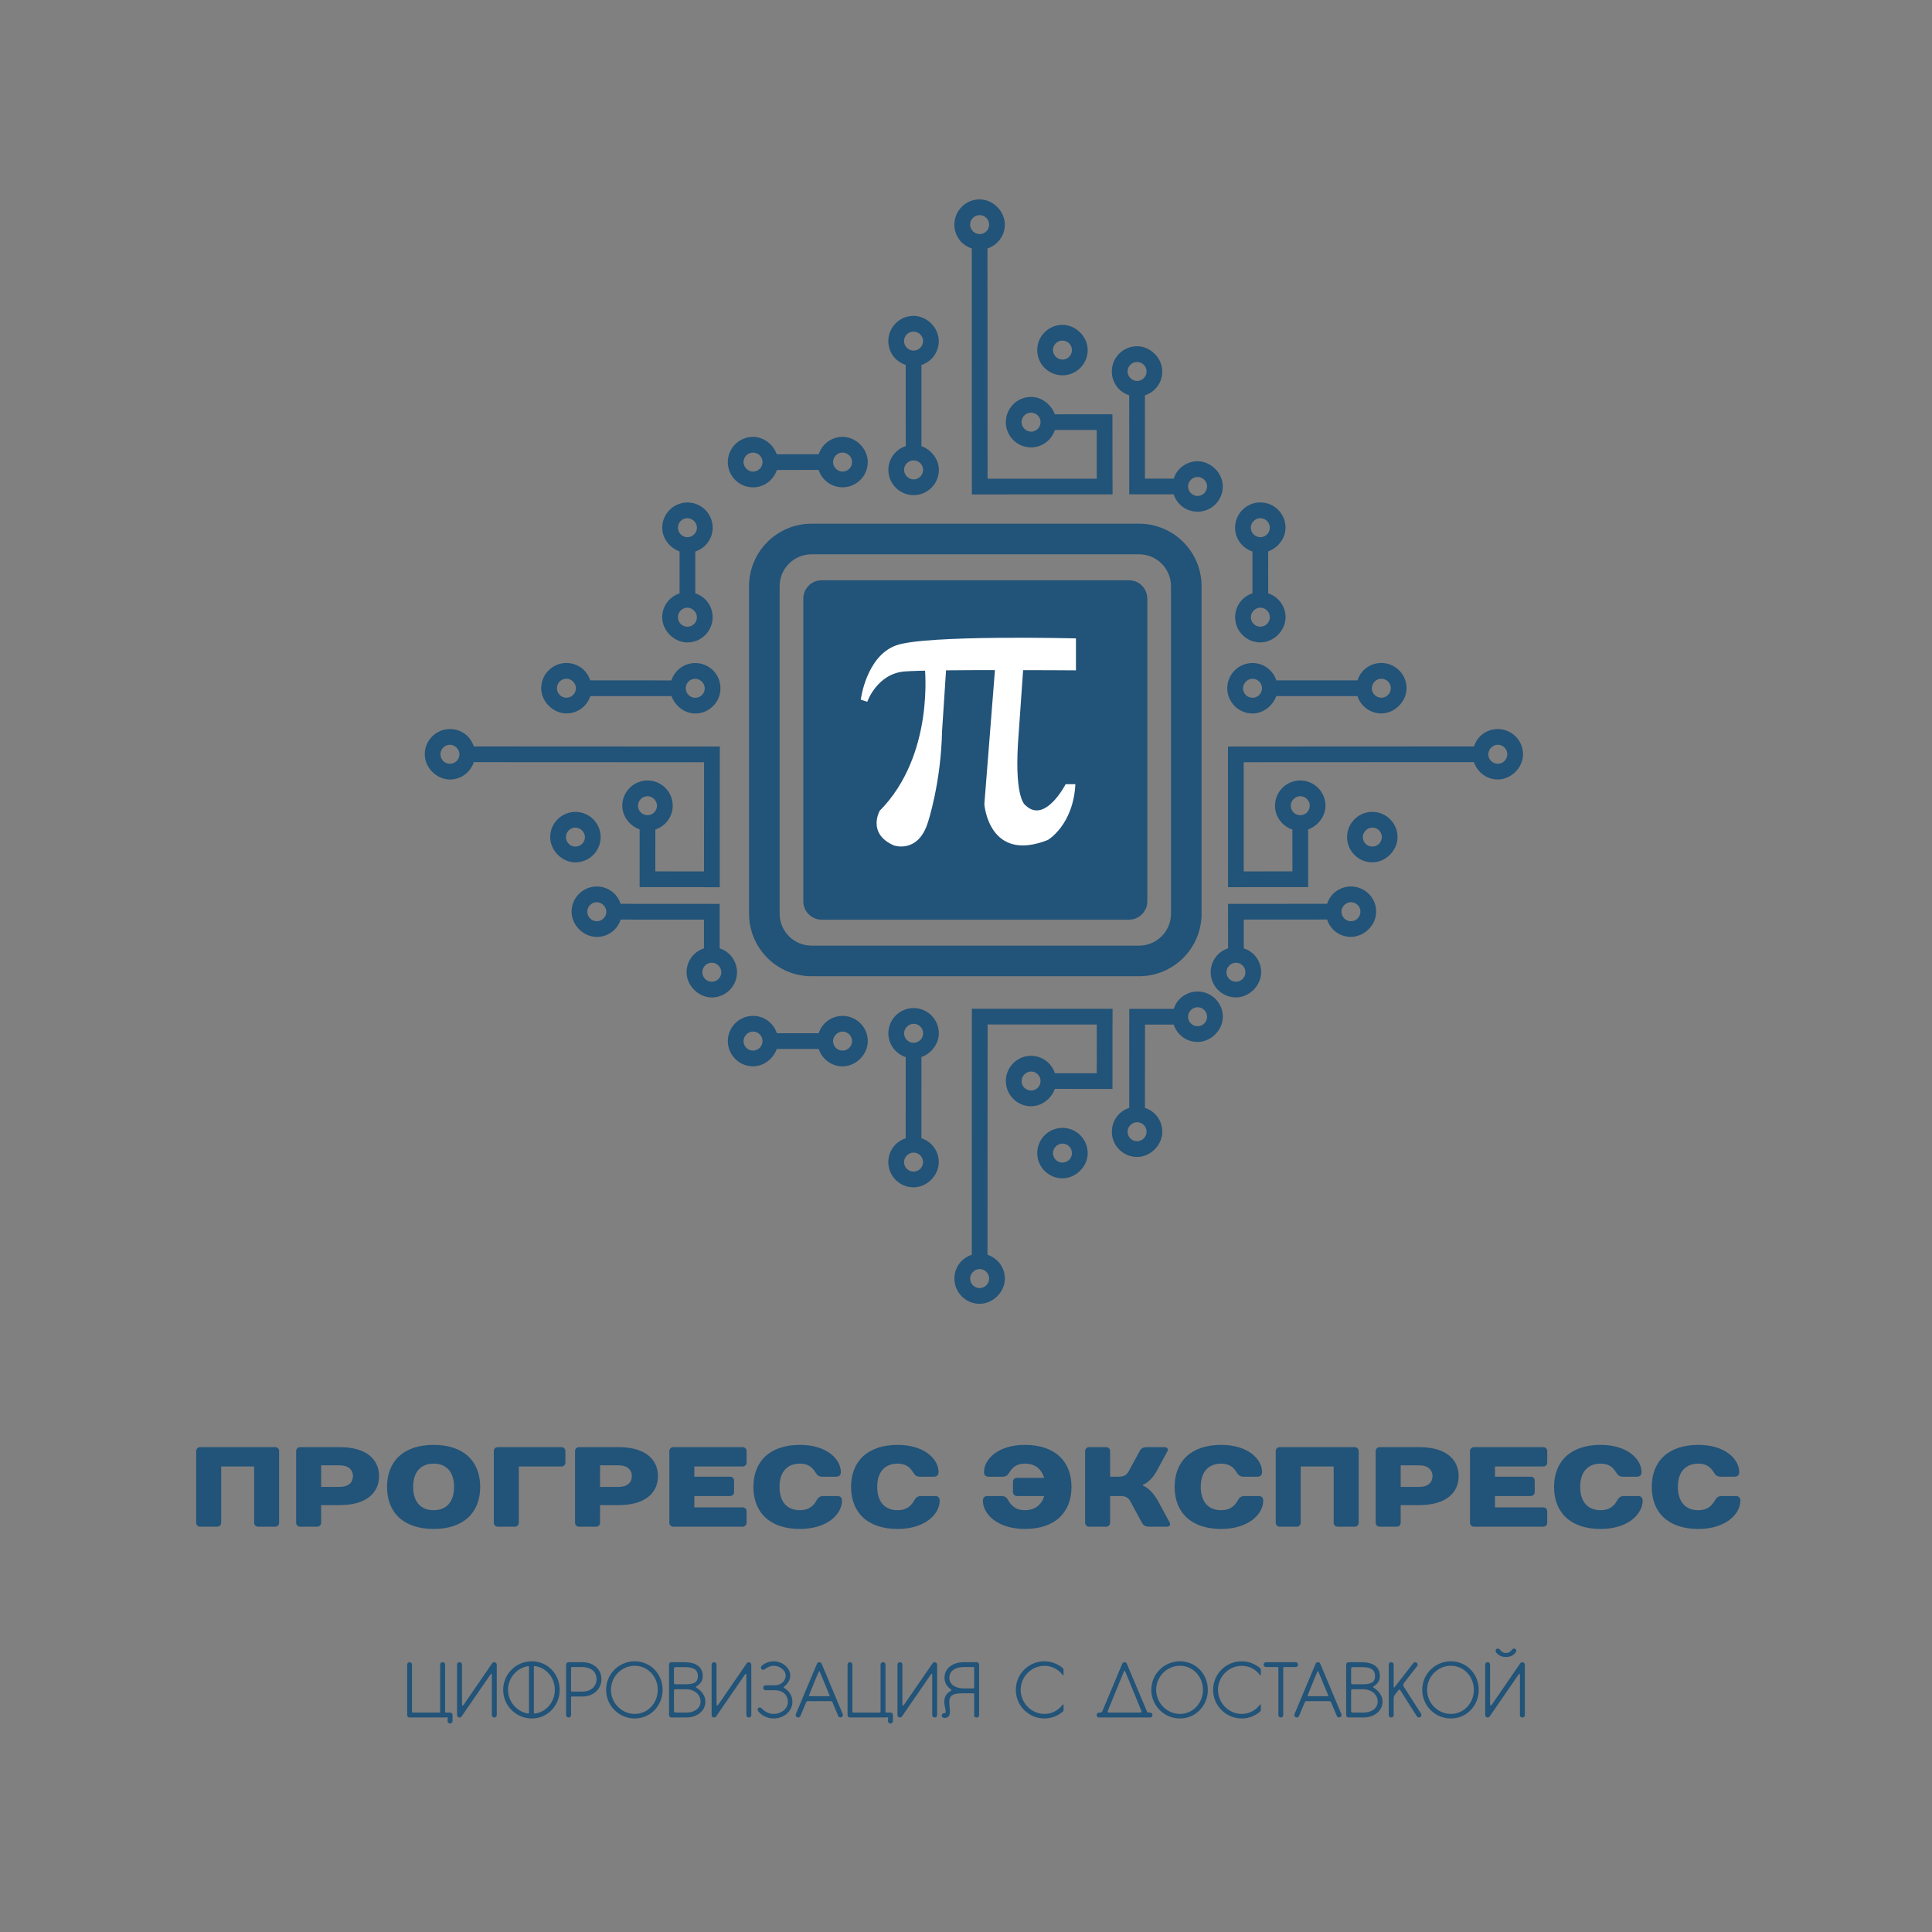 <?xml version="1.0" encoding="UTF-8" standalone="no" ?>
<!DOCTYPE svg PUBLIC "-//W3C//DTD SVG 1.1//EN" "http://www.w3.org/Graphics/SVG/1.1/DTD/svg11.dtd">
<svg xmlns="http://www.w3.org/2000/svg" xmlns:xlink="http://www.w3.org/1999/xlink" version="1.1" width="500" height="500" viewBox="0 0 500 500" xml:space="preserve">
<rect x="0" y="0" width="500" height="500" fill="#808080" stroke="none"/>
<desc>Created with Fabric.js 3.6.3</desc>
<defs>
</defs>
<g transform="matrix(0.5 0 0 0.5 250 438.328)" style=""  ><path fill="#225378" opacity="1" d="M-266.99 9.77C-267.11 9.77-268.13 9.77-269.26 9.77C-269.54 9.73-269.62 9.61-269.62 9.34L-269.62-15.09C-269.62-15.75-270.17-16.30-270.83-16.30L-270.95-16.30C-271.62-16.30-272.17-15.75-272.17-15.09L-272.17 9.34C-272.17 9.69-272.28 9.77-272.64 9.77L-286.24 9.77C-286.63 9.77-286.75 9.69-286.75 9.34L-286.75-15.09C-286.75-15.75-287.30-16.30-287.96-16.30L-288.04-16.30C-288.71-16.30-289.26-15.75-289.26-15.09L-289.26 11.10C-289.26 11.77-288.71 12.31-288.04 12.31L-287.96 12.31C-287.96 12.31-270.44 12.31-270.36 12.31C-269.19 12.31-269.85 12.31-268.64 12.20C-268.40 12.20-268.25 12.24-268.25 12.63C-268.25 13.02-268.32 13.53-268.32 14.20C-268.32 14.86-267.78 15.41-267.11 15.41L-266.99 15.41C-266.32 15.41-265.78 14.86-265.78 14.20L-265.78 11.06L-265.78 10.98C-265.78 10.32-266.32 9.77-266.99 9.77Z"/><path fill="#225378" opacity="1" d="M-244.10 12.31C-243.43 12.31-242.88 11.77-242.88 11.10L-242.88-15.05C-242.88-15.56-243.24-15.99-243.71-16.18C-244.26-16.42-244.88-16.26-245.24-15.75C-245.24-15.75-259.31 4.71-259.90 5.57C-260.52 6.47-260.88 6.32-260.88 5.10C-260.88 3.89-260.88-15.09-260.88-15.09C-260.88-15.75-261.42-16.30-262.09-16.30L-262.21-16.30C-262.88-16.30-263.42-15.75-263.42-15.09L-263.42 11.06C-263.42 11.45-263.11 12.04-262.68 12.20C-262.09 12.43-261.46 12.31-261.11 11.80C-261.11 11.80-247.00-8.74-246.29-9.72C-245.63-10.74-245.43-10.38-245.43-9.36C-245.43-8.34-245.43 11.10-245.43 11.10C-245.43 11.77-244.88 12.31-244.22 12.31L-244.10 12.31Z"/><path fill="#225378" opacity="1" d="M-224.73-16.77C-232.93-16.77-239.55-10.19-239.55-1.99C-239.55 6.16-232.93 12.82-224.73 12.82C-216.58 12.82-210.31 6.16-210.31-1.99C-210.31-10.19-216.58-16.77-224.73-16.77ZM-237.04-1.99C-237.04-8.07-232.65-13.20-226.85-14.22C-226.42-14.30-226.18-14.11-226.18-13.79L-226.18 9.77C-226.18 10.08-226.38 10.28-226.77 10.24C-232.61 9.26-237.04 4.08-237.04-1.99ZM-223.09 10.28C-223.48 10.32-223.68 10.08-223.68 9.77L-223.68-13.79C-223.68-14.07-223.48-14.34-223.09-14.30C-217.13-13.48-212.82-8.23-212.82-1.99C-212.82 4.20-217.13 9.45-223.09 10.28Z"/><path fill="#225378" opacity="1" d="M-198.59-16.30L-205.76-16.30C-206.43-16.30-206.98-15.75-206.98-15.09L-206.98 11.10C-206.98 11.77-206.43 12.31-205.76 12.31L-205.64 12.31C-204.98 12.31-204.43 11.77-204.43 11.10L-204.43 1.89C-204.43 1.53-204.31 1.46-203.96 1.46L-198.59 1.46C-193.14 1.46-188.71-2.11-188.71-7.56C-188.71-13.01-193.14-16.30-198.59-16.30ZM-198.59-1.09L-204.00-1.09C-204.35-1.09-204.43-1.21-204.43-1.56L-204.43-13.36C-204.43-13.68-204.31-13.79-203.96-13.79L-198.59-13.79C-194.51-13.79-191.22-11.64-191.22-7.56C-191.22-3.48-194.51-1.09-198.59-1.09Z"/><path fill="#225378" opacity="1" d="M-171.46-16.77C-179.65-16.77-186.28-10.19-186.28-1.99C-186.28 6.16-179.65 12.82-171.46 12.82C-163.27 12.82-157.04 6.16-157.04-1.99C-157.04-10.19-163.27-16.77-171.46-16.77ZM-171.46 10.47C-178.24 10.47-183.77 4.79-183.77-1.99C-183.77-8.81-178.24-14.46-171.46-14.46C-164.68-14.46-159.54-8.81-159.54-1.99C-159.54 4.79-164.68 10.47-171.46 10.47Z"/><path fill="#225378" opacity="1" d="M-139.40-3.88C-137.71-4.89-136.26-6.54-136.26-9.05C-136.26-14.22-140.22-16.30-145.67-16.30L-152.49-16.30C-153.15-16.30-153.70-15.75-153.70-15.09L-153.70 11.10C-153.70 11.77-153.15 12.31-152.49 12.31L-144.73 12.31C-139.47 12.31-134.89 9.18-134.89 4.04C-134.89 0.99-137.00-1.52-139.43-3.09C-139.87-3.37-139.94-3.52-139.40-3.88ZM-138.77-9.05C-138.77-5.40-141.63-4.86-145.67-4.86C-145.67-4.86-149.78-4.86-150.37-4.86C-150.92-4.86-151.16-5.17-151.16-5.72C-151.16-7.72-151.16-12.58-151.16-12.97C-151.16-13.44-150.96-13.75-150.29-13.75C-149.63-13.75-145.47-13.75-145.47-13.75C-141.51-13.75-138.77-12.77-138.77-9.05ZM-144.73 9.77C-144.73 9.77-149.63 9.77-150.21 9.77C-150.80 9.77-151.16 9.45-151.16 8.90C-151.16 8.47-151.16 1.10-151.16-1.44C-151.16-1.99-150.96-2.31-150.37-2.31C-149.82-2.31-144.73-2.31-144.73-2.31C-140.88-2.31-137.40 0.28-137.40 4.04C-137.40 7.81-140.88 9.77-144.73 9.77Z"/><path fill="#225378" opacity="1" d="M-112.35 12.31C-111.68 12.31-111.13 11.77-111.13 11.10L-111.13-15.05C-111.13-15.56-111.48-15.99-111.96-16.18C-112.50-16.42-113.13-16.26-113.48-15.75C-113.48-15.75-127.56 4.71-128.14 5.57C-128.77 6.47-129.12 6.32-129.12 5.10C-129.12 3.89-129.12-15.09-129.12-15.09C-129.12-15.75-129.67-16.30-130.34-16.30L-130.46-16.30C-131.12-16.30-131.67-15.75-131.67-15.09L-131.67 11.06C-131.67 11.45-131.36 12.04-130.93 12.20C-130.34 12.43-129.71 12.31-129.36 11.80C-129.36 11.80-115.25-8.74-114.54-9.72C-113.88-10.74-113.68-10.38-113.68-9.36C-113.68-8.34-113.68 11.10-113.68 11.10C-113.68 11.77-113.13 12.31-112.46 12.31L-112.35 12.31Z"/><path fill="#225378" opacity="1" d="M-93.77-2.74C-94.63-3.29-94.51-3.37-93.81-3.95C-92.16-5.29-90.98-7.17-90.98-9.40C-90.98-13.52-95.22-16.77-99.53-16.77C-101.76-16.77-104.04-15.95-105.64-14.50C-106.90-13.36-105.57-11.60-104.04-12.73C-102.74-13.71-101.18-14.46-99.53-14.46C-96.55-14.46-93.34-12.22-93.34-9.40C-93.34-6.62-95.80-4.35-98.78-4.35L-103.72-4.35C-104.39-4.35-104.94-3.80-104.94-3.13L-104.94-3.01C-104.94-2.35-104.39-1.80-103.72-1.80L-98.78-1.80C-95.06-1.80-92.20 0.52-92.20 4.24C-92.20 7.96-95.80 10.47-99.53 10.47C-101.92 10.47-104.15 9.34-105.64 7.69C-106.86 6.32-108.62 7.73-107.56 9.06C-105.76 11.37-102.74 12.82-99.53 12.82C-94.51 12.82-89.85 9.26-89.85 4.24C-89.85 1.14-91.45-1.25-93.77-2.74Z"/><path fill="#225378" opacity="1" d="M-74.75-15.56C-74.95-16.07-75.42-16.30-75.93-16.30C-76.40-16.30-76.91-16.07-77.11-15.56L-88.08 10.59C-88.32 11.18-88.04 11.92-87.42 12.16L-87.34 12.20C-86.71 12.47-86.00 12.16-85.73 11.57C-85.73 11.57-82.95 4.94-82.75 4.47C-82.56 4.00-82.28 3.85-81.81 3.85C-81.42 3.85-72.68 3.85-70.09 3.85C-69.62 3.85-69.31 4.00-69.15 4.36C-68.99 4.71-66.13 11.57-66.13 11.57C-65.86 12.16-65.15 12.47-64.52 12.20L-64.44 12.16C-63.82 11.92-63.50 11.18-63.78 10.59L-74.75-15.56ZM-81.22 0.79C-81.10 0.52-77.54-8.50-76.32-11.13C-76.01-11.79-75.85-11.79-75.58-11.13C-74.48-8.50-70.87 0.28-70.68 0.67C-70.48 1.14-70.56 1.30-71.11 1.30C-71.62 1.30-78.56 1.30-80.75 1.30C-81.18 1.30-81.34 1.14-81.22 0.79Z"/><path fill="#225378" opacity="1" d="M-39.04 9.77C-39.16 9.77-40.18 9.77-41.32 9.77C-41.59 9.73-41.67 9.61-41.67 9.34L-41.67-15.09C-41.67-15.75-42.22-16.30-42.88-16.30L-43.00-16.30C-43.67-16.30-44.22-15.75-44.22-15.09L-44.22 9.34C-44.22 9.69-44.34 9.77-44.69 9.77L-58.29 9.77C-58.68 9.77-58.80 9.69-58.80 9.34L-58.80-15.09C-58.80-15.75-59.35-16.30-60.02-16.30L-60.09-16.30C-60.76-16.30-61.31-15.75-61.31-15.09L-61.31 11.10C-61.31 11.77-60.76 12.31-60.09 12.31L-60.02 12.31C-60.02 12.31-42.49 12.31-42.41 12.31C-41.24 12.31-41.90 12.31-40.69 12.20C-40.45 12.20-40.30 12.24-40.30 12.63C-40.30 13.02-40.38 13.53-40.38 14.20C-40.38 14.86-39.83 15.41-39.16 15.41L-39.04 15.41C-38.38 15.41-37.83 14.86-37.83 14.20L-37.83 11.06L-37.83 10.98C-37.83 10.32-38.38 9.77-39.04 9.77Z"/><path fill="#225378" opacity="1" d="M-16.15 12.31C-15.48 12.31-14.94 11.77-14.94 11.10L-14.94-15.05C-14.94-15.56-15.29-15.99-15.76-16.18C-16.31-16.42-16.93-16.26-17.29-15.75C-17.29-15.75-31.36 4.71-31.95 5.57C-32.58 6.47-32.93 6.32-32.93 5.10C-32.93 3.89-32.93-15.09-32.93-15.09C-32.93-15.75-33.48-16.30-34.14-16.30L-34.26-16.30C-34.93-16.30-35.48-15.75-35.48-15.09L-35.48 11.06C-35.48 11.45-35.16 12.04-34.73 12.20C-34.14 12.43-33.52 12.31-33.16 11.80C-33.16 11.80-19.05-8.74-18.35-9.72C-17.68-10.74-17.48-10.38-17.48-9.36C-17.48-8.34-17.48 11.10-17.48 11.10C-17.48 11.77-16.93 12.31-16.27 12.31L-16.15 12.31Z"/><path fill="#225378" opacity="1" d="M-10.86 10.00C-13.01 10.00-13.25 12.55-10.86 12.55C-10.15 12.55-9.29 12.12-8.86 11.53C-7.76 10.08-8.66 6.98-8.66 4.28C-8.66 1.10-6.90-0.19-2.35-0.19L3.76-0.19C4.12-0.19 4.23-0.11 4.23 0.24C4.23 0.24 4.23 11.10 4.23 11.45C4.23 11.84 4.78 12.31 5.45 12.31L5.57 12.31C6.23 12.31 6.78 11.77 6.78 11.45C6.78 11.14 6.78-14.73 6.78-14.73C6.78-15.75 6.23-16.30 5.57-16.30L-1.22-16.30C-6.51-16.30-11.13-13.40-11.13-8.27C-11.13-5.60-9.80-3.64-7.84-2.27C-7.41-1.95-7.37-1.76-7.92-1.44C-10.04-0.23-11.25 1.53-11.25 4.28C-11.25 6.40-9.88 10.00-10.86 10.00ZM-1.22-2.74C-5.21-2.74-8.62-4.58-8.62-8.27C-8.62-12.03-5.10-13.79-1.22-13.79L3.76-13.79C4.12-13.79 4.23-13.68 4.23-13.36L4.23-3.21C4.23-2.86 4.16-2.74 3.80-2.74Z"/><path fill="#225378" opacity="1" d=""/><path fill="#225378" opacity="1" d="M40.61-16.77C32.42-16.77 25.79-10.19 25.79-1.99C25.79 6.16 32.42 12.82 40.61 12.82C44.30 12.82 47.59 11.45 50.10 9.26C50.22 9.14 50.49 8.83 50.49 8.39C50.49 8.20 50.49 6.83 50.49 5.89C50.49 5.45 50.22 5.42 49.98 5.73C47.86 8.59 44.49 10.47 40.61 10.47C33.83 10.47 28.30 4.79 28.30-1.99C28.30-8.78 33.83-14.42 40.61-14.42C44.49-14.42 47.86-12.58 49.98-9.72C50.22-9.40 50.49-9.44 50.49-9.91C50.49-10.85 50.49-12.19 50.49-12.42C50.49-12.81 50.22-13.17 50.10-13.24C47.67-15.32 44.30-16.77 40.61-16.77Z"/><path fill="#225378" opacity="1" d=""/><path fill="#225378" opacity="1" d="M95.30 9.77C95.30 9.77 95.06 9.77 94.59 9.77C94.08 9.77 93.81 9.61 93.53 8.90C93.30 8.43 83.22-15.56 83.22-15.56C83.03-16.07 82.56-16.30 82.08-16.30C81.58-16.30 81.10-16.07 80.91-15.56C80.91-15.56 70.83 8.43 70.60 8.98C70.36 9.53 70.13 9.77 69.54 9.77C69.11 9.77 68.84 9.77 68.84 9.77C68.17 9.77 67.62 10.32 67.62 10.98L67.62 11.10C67.62 11.77 68.17 12.31 68.84 12.31L95.30 12.31C95.96 12.31 96.51 11.77 96.51 11.10L96.51 10.98C96.51 10.32 95.96 9.77 95.30 9.77ZM90.20 9.77C86.79 9.77 74.44 9.77 73.97 9.77C73.38 9.77 73.19 9.37 73.46 8.71C75.15 4.59 81.03-9.79 81.34-10.54C82.12-12.38 82.08-12.26 82.79-10.62C83.06-9.95 89.14 4.91 90.75 8.83C90.98 9.41 90.75 9.77 90.20 9.77Z"/><path fill="#225378" opacity="1" d="M110.74-16.77C102.55-16.77 95.92-10.19 95.92-1.99C95.92 6.16 102.55 12.82 110.74 12.82C118.93 12.82 125.17 6.16 125.17-1.99C125.17-10.19 118.93-16.77 110.74-16.77ZM110.74 10.47C103.96 10.47 98.43 4.79 98.43-1.99C98.43-8.81 103.96-14.46 110.74-14.46C117.52-14.46 122.66-8.81 122.66-1.99C122.66 4.79 117.52 10.47 110.74 10.47Z"/><path fill="#225378" opacity="1" d="M142.73-16.77C134.53-16.77 127.91-10.19 127.91-1.99C127.91 6.16 134.53 12.82 142.73 12.82C146.41 12.82 149.70 11.45 152.21 9.26C152.33 9.14 152.61 8.83 152.61 8.39C152.61 8.20 152.61 6.83 152.61 5.89C152.61 5.45 152.33 5.42 152.10 5.73C149.98 8.59 146.61 10.47 142.73 10.47C135.95 10.47 130.42 4.79 130.42-1.99C130.42-8.78 135.95-14.42 142.73-14.42C146.61-14.42 149.98-12.58 152.10-9.72C152.33-9.40 152.61-9.44 152.61-9.91C152.61-10.85 152.61-12.19 152.61-12.42C152.61-12.81 152.33-13.17 152.21-13.24C149.78-15.32 146.41-16.77 142.73-16.77Z"/><path fill="#225378" opacity="1" d="M170.64-16.30L155.27-16.30C154.60-16.30 154.06-15.75 154.06-15.09L154.06-15.01C154.06-14.34 154.60-13.79 155.27-13.79L161.27-13.79C161.62-13.79 161.70-13.68 161.70-13.28L161.70 11.10C161.70 11.77 162.25 12.31 162.92 12.31L162.99 12.31C163.66 12.31 164.21 11.77 164.21 11.10L164.21-13.36C164.21-13.68 164.33-13.79 164.72-13.79L170.64-13.79C171.30-13.79 171.85-14.34 171.85-15.01L171.85-15.09C171.85-15.75 171.30-16.30 170.64-16.30Z"/><path fill="#225378" opacity="1" d="M183.34-15.56C183.14-16.07 182.67-16.30 182.16-16.30C181.69-16.30 181.18-16.07 180.99-15.56L170.01 10.59C169.78 11.18 170.05 11.92 170.68 12.16L170.76 12.20C171.38 12.47 172.09 12.16 172.36 11.57C172.36 11.57 175.15 4.94 175.34 4.47C175.54 4.00 175.81 3.85 176.28 3.85C176.67 3.85 185.42 3.85 188.00 3.85C188.47 3.85 188.79 4.00 188.94 4.36C189.10 4.71 191.96 11.57 191.96 11.57C192.24 12.16 192.94 12.47 193.57 12.20L193.65 12.16C194.28 11.92 194.59 11.18 194.31 10.59L183.34-15.56ZM176.87 0.79C176.99 0.52 180.56-8.50 181.77-11.13C182.08-11.79 182.24-11.79 182.52-11.13C183.61-8.50 187.22 0.28 187.42 0.67C187.61 1.14 187.53 1.30 186.98 1.30C186.47 1.30 179.54 1.30 177.34 1.30C176.91 1.30 176.75 1.14 176.87 0.79Z"/><path fill="#225378" opacity="1" d="M211.09-3.88C212.78-4.89 214.23-6.54 214.23-9.05C214.23-14.22 210.27-16.30 204.82-16.30L198.00-16.30C197.33-16.30 196.78-15.75 196.78-15.09L196.78 11.10C196.78 11.77 197.33 12.31 198.00 12.31L205.76 12.31C211.01 12.31 215.60 9.18 215.60 4.04C215.60 0.99 213.48-1.52 211.05-3.09C210.62-3.37 210.54-3.52 211.09-3.88ZM211.72-9.05C211.72-5.40 208.86-4.86 204.82-4.86C204.82-4.86 200.70-4.86 200.12-4.86C199.57-4.86 199.33-5.17 199.33-5.72C199.33-7.72 199.33-12.58 199.33-12.97C199.33-13.44 199.53-13.75 200.19-13.75C200.86-13.75 205.02-13.75 205.02-13.75C208.98-13.75 211.72-12.77 211.72-9.05ZM205.76 9.77C205.76 9.77 200.86 9.77 200.27 9.77C199.68 9.77 199.33 9.45 199.33 8.90C199.33 8.47 199.33 1.10 199.33-1.44C199.33-1.99 199.53-2.31 200.12-2.31C200.66-2.31 205.76-2.31 205.76-2.31C209.60-2.31 213.09 0.28 213.09 4.04C213.09 7.81 209.60 9.77 205.76 9.77Z"/><path fill="#225378" opacity="1" d="M226.89-5.80C227.60-6.70 233.51-14.30 233.51-14.30C233.95-14.81 233.83-15.60 233.32-15.99L233.24-16.07C232.69-16.46 231.95-16.38 231.52-15.83C231.52-15.83 222.50-4.23 222.03-3.60C221.56-2.97 221.36-3.05 221.36-3.95C221.36-4.82 221.36-15.09 221.36-15.09C221.36-15.75 220.81-16.30 220.15-16.30L220.03-16.30C219.36-16.30 218.81-15.75 218.81-15.09L218.81 11.10C218.81 11.77 219.36 12.31 220.03 12.31L220.15 12.31C220.81 12.31 221.36 11.77 221.36 11.10C221.36 11.10 221.36 4.00 221.36 2.87C221.36 1.73 221.52 1.14 221.99 0.55C222.30 0.12 223.24-1.05 223.83-1.84C224.15-2.23 224.50-2.27 224.81-1.76C225.13-1.25 233.40 11.77 233.40 11.77C233.75 12.31 234.53 12.47 235.08 12.12L235.16 12.08C235.75 11.69 235.91 10.94 235.55 10.39C235.55 10.39 227.01-3.05 226.54-3.72C226.11-4.42 226.18-4.89 226.89-5.80Z"/><path fill="#225378" opacity="1" d="M250.96-16.77C242.77-16.77 236.14-10.19 236.14-1.99C236.14 6.16 242.77 12.82 250.96 12.82C259.15 12.82 265.38 6.16 265.38-1.99C265.38-10.19 259.15-16.77 250.96-16.77ZM250.96 10.47C244.18 10.47 238.65 4.79 238.65-1.99C238.65-8.81 244.18-14.46 250.96-14.46C257.74-14.46 262.88-8.81 262.88-1.99C262.88 4.79 257.74 10.47 250.96 10.47Z"/><path fill="#225378" opacity="1" d="M282.59-22.77C281.77-21.67 280.91-21.08 279.50-21.08C278.05-21.08 277.18-21.67 276.36-22.77C275.26-24.22 273.15-22.81 274.64-21.08C275.97-19.56 277.58-19.01 279.50-19.01C281.38-19.01 282.98-19.56 284.32-21.08C285.81-22.81 283.69-24.22 282.59-22.77ZM288.04 12.31L287.92 12.31C287.26 12.31 286.71 11.77 286.71 11.10C286.71 11.10 286.71-8.34 286.71-9.36C286.71-10.38 286.51-10.74 285.85-9.72C285.14-8.74 271.03 11.80 271.03 11.80C270.68 12.31 270.05 12.43 269.46 12.20C269.03 12.04 268.72 11.45 268.72 11.06L268.72-15.09C268.72-15.75 269.26-16.30 269.93-16.30L270.05-16.30C270.72-16.30 271.26-15.75 271.26-15.09C271.26-15.09 271.26 3.89 271.26 5.10C271.26 6.32 271.62 6.47 272.24 5.57C272.83 4.71 286.90-15.75 286.90-15.75C287.26-16.26 287.88-16.42 288.43-16.18C288.90-15.99 289.26-15.56 289.26-15.05L289.26 11.10C289.26 11.77 288.71 12.31 288.04 12.31Z"/></g><g transform="matrix(0.5 0 0 0.5 250 385.867)" style=""  ><path fill="#225378" opacity="1" d="M-355.53-20.63C-355.53-21.81-356.42-22.69-357.59-22.69L-396.40-22.69C-397.58-22.69-398.46-21.81-398.46-20.63L-398.46 16.41C-398.46 17.59-397.58 18.47-396.40 18.47L-387.58 18.47C-386.40 18.47-385.52 17.59-385.52 16.41L-385.52-12.69L-368.47-12.69L-368.47 16.41C-368.47 17.59-367.59 18.47-366.41 18.47L-357.59 18.47C-356.42 18.47-355.53 17.59-355.53 16.41Z"/><path fill="#225378" opacity="1" d="M-303.79-7.69C-303.79-16.22-310.26-22.69-324.08-22.69L-344.66-22.69C-345.83-22.69-346.71-21.81-346.71-20.63L-346.71 16.41C-346.71 17.59-345.83 18.47-344.66 18.47L-335.84 18.47C-334.66 18.47-333.78 17.59-333.78 16.41L-333.78 7.30L-324.08 7.30C-310.26 7.30-303.79 0.83-303.79-7.69ZM-333.78-2.11L-333.78-13.28L-324.08-13.28C-319.67-13.28-317.31-10.93-317.31-7.69C-317.31-4.46-319.67-2.11-324.08-2.11Z"/><path fill="#225378" opacity="1" d="M-275.57 9.95C-282.03 9.95-286.15 5.83-286.15-2.11C-286.15-10.05-282.03-14.16-275.57-14.16C-269.10-14.16-264.98-10.05-264.98-2.11C-264.98 5.83-269.10 9.95-275.57 9.95ZM-275.57-23.86C-291.15-23.86-299.67-15.34-299.67-2.11C-299.67 11.12-291.15 19.65-275.57 19.65C-259.98 19.65-251.46 11.12-251.46-2.11C-251.46-15.34-259.98-23.86-275.57-23.86Z"/><path fill="#225378" opacity="1" d="M-207.36-20.63C-207.36-21.81-208.24-22.69-209.42-22.69L-242.34-22.69C-243.52-22.69-244.40-21.81-244.40-20.63L-244.40 16.41C-244.40 17.59-243.52 18.47-242.34 18.47L-233.52 18.47C-232.35 18.47-231.47 17.59-231.47 16.41L-231.47-12.69L-209.42-12.69C-208.24-12.69-207.36-13.57-207.36-14.75Z"/><path fill="#225378" opacity="1" d="M-159.44-7.69C-159.44-16.22-165.90-22.69-179.72-22.69L-200.30-22.69C-201.48-22.69-202.36-21.81-202.36-20.63L-202.36 16.41C-202.36 17.59-201.48 18.47-200.30 18.47L-191.48 18.47C-190.31 18.47-189.42 17.59-189.42 16.41L-189.42 7.30L-179.72 7.30C-165.90 7.30-159.44 0.83-159.44-7.69ZM-189.42-2.11L-189.42-13.28L-179.72-13.28C-175.31-13.28-172.96-10.93-172.96-7.69C-172.96-4.46-175.31-2.11-179.72-2.11Z"/><path fill="#225378" opacity="1" d="M-113.57-20.63C-113.57-21.81-114.45-22.69-115.63-22.69L-151.50-22.69C-152.67-22.69-153.56-21.81-153.56-20.63L-153.56 16.41C-153.56 17.59-152.67 18.47-151.50 18.47L-115.63 18.47C-114.45 18.47-113.57 17.59-113.57 16.41L-113.57 10.53C-113.57 9.36-114.45 8.48-115.63 8.48L-140.62 8.48L-140.62 2.60L-122.10 2.60C-120.92 2.60-120.04 1.71-120.04 0.54L-120.04-5.34C-120.04-6.52-120.92-7.40-122.10-7.40L-140.62-7.40L-140.62-12.69L-115.63-12.69C-114.45-12.69-113.57-13.57-113.57-14.75Z"/><path fill="#225378" opacity="1" d="M-85.94-23.86C-101.52-23.86-110.04-15.34-110.04-2.11C-110.04 11.12-101.52 19.65-85.94 19.65C-71.82 19.65-64.18 12.00-64.18 4.95C-64.18 3.48-65.06 2.60-66.53 2.60L-73.88 2.60C-75.65 2.60-76.59 3.48-77.41 4.95C-78.88 7.59-81.23 9.95-85.94 9.95C-92.40 9.95-96.52 5.83-96.52-2.11C-96.52-10.05-92.40-14.16-85.94-14.16C-81.53-14.16-79.47-12.10-78.00-9.75C-77.12-8.28-76.23-7.40-74.47-7.40L-67.12-7.40C-65.65-7.40-64.77-8.28-64.77-9.75C-64.77-16.51-72.12-23.86-85.94-23.86Z"/><path fill="#225378" opacity="1" d="M-35.37-23.86C-50.95-23.86-59.48-15.34-59.48-2.11C-59.48 11.12-50.95 19.65-35.37 19.65C-21.26 19.65-13.61 12.00-13.61 4.95C-13.61 3.48-14.49 2.60-15.96 2.60L-23.31 2.60C-25.08 2.60-26.02 3.48-26.84 4.95C-28.31 7.59-30.66 9.95-35.37 9.95C-41.84 9.95-45.95 5.83-45.95-2.11C-45.95-10.05-41.84-14.16-35.37-14.16C-30.96-14.16-28.90-12.10-27.43-9.75C-26.55-8.28-25.67-7.40-23.90-7.40L-16.55-7.40C-15.08-7.40-14.20-8.28-14.20-9.75C-14.20-16.51-21.55-23.86-35.37-23.86Z"/><path fill="#225378" opacity="1" d=""/><path fill="#225378" opacity="1" d="M30.49-23.86C16.67-23.86 9.32-16.51 9.32-9.75C9.32-8.28 10.20-7.40 11.67-7.40L19.02-7.40C20.79-7.40 21.67-8.28 22.55-9.75C24.02-12.10 26.08-14.16 30.49-14.16C36.07-14.16 39.01-11.22 40.48-6.81L26.37-6.81C25.20-6.81 24.31-5.93 24.31-4.75L24.31 0.54C24.31 1.71 25.20 2.60 26.37 2.60L40.48 2.60C39.31 6.71 36.07 9.95 30.49 9.95C25.78 9.95 23.43 7.59 21.96 4.95C21.14 3.48 20.20 2.60 18.43 2.60L11.08 2.60C9.61 2.60 8.73 3.48 8.73 4.95C8.73 12.00 16.38 19.65 30.49 19.65C46.07 19.65 54.60 11.12 54.60-2.11C54.60-15.34 46.07-23.86 30.49-23.86Z"/><path fill="#225378" opacity="1" d="M91.64-3.28C91.64-3.28 95.52-4.46 98.70-10.34L104.28-20.63C104.75-21.51 104.28-22.69 102.81-22.69L93.70-22.69C91.35-22.69 90.52-21.81 89.88-20.63L84.29-10.34C83.35-8.58 82.23-7.40 79.00-7.40L74.59-7.40L74.59-20.63C74.59-21.81 73.71-22.69 72.53-22.69L63.71-22.69C62.53-22.69 61.65-21.81 61.65-20.63L61.65 16.41C61.65 17.59 62.53 18.47 63.71 18.47L72.53 18.47C73.71 18.47 74.59 17.59 74.59 16.41L74.59 2.60L79.88 2.60C83.11 2.60 84.23 3.77 85.17 5.54L91.05 16.41C91.70 17.59 92.52 18.47 94.87 18.47L103.99 18.47C105.46 18.47 105.93 17.30 105.46 16.41L99.58 5.54C95.76-1.52 91.64-2.70 91.64-2.70Z"/><path fill="#225378" opacity="1" d="M132.09-23.86C116.51-23.86 107.99-15.34 107.99-2.11C107.99 11.12 116.51 19.65 132.09 19.65C146.21 19.65 153.85 12.00 153.85 4.95C153.85 3.48 152.97 2.60 151.50 2.60L144.15 2.60C142.38 2.60 141.44 3.48 140.62 4.95C139.15 7.59 136.80 9.95 132.09 9.95C125.63 9.95 121.51 5.83 121.51-2.11C121.51-10.05 125.63-14.16 132.09-14.16C136.50-14.16 138.56-12.10 140.03-9.75C140.91-8.28 141.80-7.40 143.56-7.40L150.91-7.40C152.38-7.40 153.26-8.28 153.26-9.75C153.26-16.51 145.91-23.86 132.09-23.86Z"/><path fill="#225378" opacity="1" d="M203.24-20.63C203.24-21.81 202.36-22.69 201.18-22.69L162.38-22.69C161.20-22.69 160.32-21.81 160.32-20.63L160.32 16.41C160.32 17.59 161.20 18.47 162.38 18.47L171.20 18.47C172.37 18.47 173.25 17.59 173.25 16.41L173.25-12.69L190.31-12.69L190.31 16.41C190.31 17.59 191.19 18.47 192.36 18.47L201.18 18.47C202.36 18.47 203.24 17.59 203.24 16.41Z"/><path fill="#225378" opacity="1" d="M254.99-7.69C254.99-16.22 248.52-22.69 234.70-22.69L214.12-22.69C212.94-22.69 212.06-21.81 212.06-20.63L212.06 16.41C212.06 17.59 212.94 18.47 214.12 18.47L222.94 18.47C224.12 18.47 225.00 17.59 225.00 16.41L225.00 7.30L234.70 7.30C248.52 7.30 254.99 0.83 254.99-7.69ZM225.00-2.11L225.00-13.28L234.70-13.28C239.11-13.28 241.46-10.93 241.46-7.69C241.46-4.46 239.11-2.11 234.70-2.11Z"/><path fill="#225378" opacity="1" d="M300.85-20.63C300.85-21.81 299.97-22.69 298.79-22.69L262.92-22.69C261.75-22.69 260.87-21.81 260.87-20.63L260.87 16.41C260.87 17.59 261.75 18.47 262.92 18.47L298.79 18.47C299.97 18.47 300.85 17.59 300.85 16.41L300.85 10.53C300.85 9.36 299.97 8.48 298.79 8.48L273.80 8.48L273.80 2.60L292.32 2.60C293.50 2.60 294.38 1.71 294.38 0.54L294.38-5.34C294.38-6.52 293.50-7.40 292.32-7.40L273.80-7.40L273.80-12.69L298.79-12.69C299.97-12.69 300.85-13.57 300.85-14.75Z"/><path fill="#225378" opacity="1" d="M328.49-23.86C312.90-23.86 304.38-15.34 304.38-2.11C304.38 11.12 312.90 19.65 328.49 19.65C342.60 19.65 350.24 12.00 350.24 4.95C350.24 3.48 349.36 2.60 347.89 2.60L340.54 2.60C338.78 2.60 337.84 3.48 337.01 4.95C335.54 7.59 333.19 9.95 328.49 9.95C322.02 9.95 317.90 5.83 317.90-2.11C317.90-10.05 322.02-14.16 328.49-14.16C332.90-14.16 334.95-12.10 336.42-9.75C337.31-8.28 338.19-7.40 339.95-7.40L347.30-7.40C348.77-7.40 349.65-8.28 349.65-9.75C349.65-16.51 342.30-23.86 328.49-23.86Z"/><path fill="#225378" opacity="1" d="M379.05-23.86C363.47-23.86 354.95-15.34 354.95-2.11C354.95 11.12 363.47 19.65 379.05 19.65C393.17 19.65 400.81 12.00 400.81 4.95C400.81 3.48 399.93 2.60 398.46 2.60L391.11 2.60C389.34 2.60 388.40 3.48 387.58 4.95C386.11 7.59 383.76 9.95 379.05 9.95C372.59 9.95 368.47 5.83 368.47-2.11C368.47-10.05 372.59-14.16 379.05-14.16C383.46-14.16 385.52-12.10 386.99-9.75C387.87-8.28 388.76-7.40 390.52-7.40L397.87-7.40C399.34-7.40 400.22-8.28 400.22-9.75C400.22-16.51 392.87-23.86 379.05-23.86Z"/></g><g transform="matrix(4.076 0 0 4.076 250 192.475)"  >
<g style=""   >
		<g transform="matrix(1 0 0 1 4.284 -25.195)"  >
<path style="stroke: none; stroke-width: 1; stroke-dasharray: none; stroke-linecap: butt; stroke-dashoffset: 0; stroke-linejoin: miter; stroke-miterlimit: 4; fill: rgb(34,83,120); fill-rule: nonzero; opacity: 1;"  transform=" translate(-53.784, -24.305)" d="M 49.867 18.053 l 0.006 15.619 l 0.998 -0.001 l 7.935 -0.004 l -0.001 -0.997 h -0.004 l -0.003 -4.089 l -0.997 0.001 l -2.664 0.002 c -0.223 -0.624 -0.83 -1.103 -1.507 -1.103 c -0.883 0.001 -1.601 0.719 -1.601 1.602 c 0 0.391 0.143 0.768 0.401 1.059 c 0.304 0.345 0.741 0.543 1.2 0.543 c 0.708 -0.001 1.303 -0.466 1.514 -1.104 l 2.656 -0.001 l 0.002 3.092 l -6.932 0.002 l -0.007 -14.619 c 0.638 -0.211 1.103 -0.807 1.103 -1.515 c -0.001 -0.851 -0.754 -1.602 -1.603 -1.601 c -0.428 0 -0.83 0.166 -1.132 0.47 c -0.303 0.302 -0.469 0.705 -0.469 1.133 c 0 0.39 0.143 0.766 0.4 1.059 C 49.354 17.815 49.6 17.964 49.867 18.053 z M 53.631 29.687 c -0.32 -0.001 -0.604 -0.282 -0.604 -0.604 c 0 -0.333 0.27 -0.604 0.604 -0.604 c 0.173 0 0.338 0.075 0.453 0.205 c 0.098 0.11 0.15 0.252 0.15 0.399 C 54.234 29.416 53.964 29.686 53.631 29.687 z M 49.938 16.114 c 0.114 -0.114 0.266 -0.178 0.427 -0.178 c 0.173 0 0.339 0.075 0.454 0.205 c 0.097 0.11 0.15 0.251 0.15 0.399 c 0 0.333 -0.271 0.604 -0.604 0.604 c -0.32 -0.001 -0.604 -0.283 -0.604 -0.604 C 49.762 16.379 49.824 16.228 49.938 16.114 z" stroke-linecap="round" />
</g>
		<g transform="matrix(1 0 0 1 6.125 -24.993)"  >
<path style="stroke: none; stroke-width: 1; stroke-dasharray: none; stroke-linecap: butt; stroke-dashoffset: 0; stroke-linejoin: miter; stroke-miterlimit: 4; fill: rgb(34,83,120); fill-rule: nonzero; opacity: 1;"  transform=" translate(-55.625, -24.507)" d="M 55.625 26.109 c 0.883 0 1.602 -0.72 1.601 -1.603 c 0 -0.85 -0.753 -1.601 -1.603 -1.601 c -0.883 0.001 -1.6 0.719 -1.6 1.602 c 0 0.392 0.143 0.769 0.4 1.061 C 54.729 25.911 55.166 26.109 55.625 26.109 z M 55.624 23.904 c 0.173 0 0.339 0.075 0.453 0.205 c 0.097 0.11 0.15 0.251 0.15 0.397 c 0 0.334 -0.271 0.604 -0.603 0.604 c -0.321 0.001 -0.604 -0.282 -0.604 -0.604 C 55.021 24.175 55.291 23.904 55.624 23.904 z" stroke-linecap="round" />
</g>
		<g transform="matrix(1 0 0 1 -10.68 -17.882)"  >
<path style="stroke: none; stroke-width: 1; stroke-dasharray: none; stroke-linecap: butt; stroke-dashoffset: 0; stroke-linejoin: miter; stroke-miterlimit: 4; fill: rgb(34,83,120); fill-rule: nonzero; opacity: 1;"  transform=" translate(-38.82, -31.618)" d="M 35.979 33.221 c 0.707 0 1.302 -0.465 1.513 -1.104 l 2.653 -0.001 c 0.067 0.204 0.171 0.396 0.316 0.561 c 0.304 0.344 0.742 0.541 1.201 0.541 c 0.883 0 1.601 -0.719 1.601 -1.601 c 0 -0.852 -0.752 -1.603 -1.603 -1.602 c -0.707 0 -1.302 0.466 -1.513 1.104 l -2.663 0.001 c -0.222 -0.624 -0.831 -1.104 -1.507 -1.103 c -0.883 0.001 -1.601 0.72 -1.601 1.603 c 0 0.39 0.143 0.766 0.401 1.059 C 35.082 33.024 35.52 33.221 35.979 33.221 z M 41.662 31.013 c 0.173 0 0.338 0.076 0.453 0.205 c 0.097 0.11 0.151 0.253 0.151 0.399 c 0 0.332 -0.27 0.604 -0.604 0.604 c -0.319 0 -0.604 -0.283 -0.603 -0.604 C 41.058 31.285 41.329 31.014 41.662 31.013 z M 35.978 31.016 c 0.174 0 0.338 0.074 0.454 0.204 c 0.097 0.11 0.15 0.252 0.15 0.399 c 0 0.333 -0.271 0.604 -0.604 0.604 c -0.32 0 -0.603 -0.284 -0.604 -0.604 C 35.375 31.287 35.645 31.016 35.978 31.016 z" stroke-linecap="round" />
</g>
		<g transform="matrix(1 0 0 1 12.781 -19.984)"  >
<path style="stroke: none; stroke-width: 1; stroke-dasharray: none; stroke-linecap: butt; stroke-dashoffset: 0; stroke-linejoin: miter; stroke-miterlimit: 4; fill: rgb(34,83,120); fill-rule: nonzero; opacity: 1;"  transform=" translate(-62.281, -29.516)" d="M 59.862 27.378 l 0.003 6.289 h 0.998 l 1.824 -0.001 c 0.066 0.204 0.17 0.396 0.315 0.56 c 0.304 0.345 0.742 0.542 1.202 0.542 c 0.883 0 1.6 -0.719 1.6 -1.602 c -0.001 -0.851 -0.753 -1.602 -1.602 -1.601 c -0.428 0 -0.83 0.167 -1.132 0.469 c -0.181 0.181 -0.306 0.398 -0.383 0.634 h -1.825 L 60.86 27.38 c 0.235 -0.077 0.453 -0.202 0.634 -0.383 c 0.302 -0.303 0.469 -0.705 0.468 -1.132 c 0 -0.851 -0.753 -1.602 -1.602 -1.602 c -0.429 0.001 -0.83 0.168 -1.132 0.47 c -0.303 0.302 -0.469 0.705 -0.469 1.133 c 0 0.391 0.143 0.766 0.4 1.059 C 59.351 27.141 59.596 27.291 59.862 27.378 z M 63.776 32.741 c 0.114 -0.115 0.265 -0.178 0.427 -0.178 c 0.174 0 0.338 0.075 0.453 0.205 c 0.098 0.109 0.15 0.251 0.15 0.398 c 0 0.333 -0.27 0.603 -0.603 0.603 c -0.32 0.001 -0.604 -0.281 -0.604 -0.602 C 63.6 33.005 63.662 32.854 63.776 32.741 z M 59.935 25.439 c 0.113 -0.114 0.265 -0.177 0.426 -0.177 c 0.173 0 0.339 0.074 0.453 0.205 c 0.097 0.109 0.151 0.251 0.151 0.398 c 0 0.161 -0.063 0.313 -0.177 0.427 s -0.267 0.177 -0.427 0.177 c -0.32 0 -0.604 -0.283 -0.604 -0.604 C 59.758 25.705 59.819 25.553 59.935 25.439 z" stroke-linecap="round" />
</g>
		<g transform="matrix(1 0 0 1 -3.328 -21.475)"  >
<path style="stroke: none; stroke-width: 1; stroke-dasharray: none; stroke-linecap: butt; stroke-dashoffset: 0; stroke-linejoin: miter; stroke-miterlimit: 4; fill: rgb(34,83,120); fill-rule: nonzero; opacity: 1;"  transform=" translate(-46.172, -28.025)" d="M 45.672 25.449 l 0.002 5.152 c -0.638 0.211 -1.102 0.807 -1.102 1.514 c 0.001 0.39 0.143 0.767 0.401 1.059 c 0.305 0.345 0.742 0.543 1.201 0.543 c 0.428 -0.001 0.83 -0.168 1.132 -0.471 c 0.303 -0.303 0.47 -0.704 0.47 -1.132 c 0 -0.677 -0.48 -1.284 -1.104 -1.507 l -0.002 -5.156 c 0.234 -0.077 0.453 -0.202 0.633 -0.383 c 0.302 -0.303 0.469 -0.705 0.469 -1.133 c -0.001 -0.85 -0.754 -1.602 -1.603 -1.601 c -0.427 0 -0.829 0.167 -1.132 0.471 c -0.302 0.302 -0.469 0.704 -0.469 1.132 c 0 0.39 0.143 0.767 0.401 1.059 C 45.159 25.21 45.404 25.361 45.672 25.449 z M 46.777 32.114 c 0 0.161 -0.063 0.313 -0.178 0.428 c -0.113 0.113 -0.265 0.177 -0.426 0.177 c -0.32 -0.001 -0.604 -0.283 -0.604 -0.604 c -0.001 -0.333 0.27 -0.604 0.602 -0.604 c 0.174 0 0.34 0.074 0.455 0.205 C 46.724 31.826 46.777 31.966 46.777 32.114 z M 45.742 23.509 c 0.115 -0.114 0.267 -0.177 0.428 -0.177 c 0.173 0 0.338 0.074 0.453 0.204 c 0.096 0.11 0.15 0.252 0.15 0.399 c 0 0.16 -0.063 0.313 -0.178 0.427 c -0.113 0.115 -0.264 0.177 -0.426 0.178 c -0.319 -0.001 -0.604 -0.283 -0.604 -0.604 C 45.566 23.776 45.629 23.624 45.742 23.509 z" stroke-linecap="round" />
</g>
		<g transform="matrix(1 0 0 1 4.285 26.195)"  >
<path style="stroke: none; stroke-width: 1; stroke-dasharray: none; stroke-linecap: butt; stroke-dashoffset: 0; stroke-linejoin: miter; stroke-miterlimit: 4; fill: rgb(34,83,120); fill-rule: nonzero; opacity: 1;"  transform=" translate(-53.785, -75.695)" d="M 58.801 67.33 h 0.004 l 0.001 -0.998 l -7.935 -0.004 h -0.998 l -0.006 15.619 c -0.268 0.088 -0.513 0.238 -0.703 0.453 c -0.258 0.293 -0.4 0.668 -0.4 1.059 c 0 0.428 0.166 0.83 0.469 1.133 c 0.302 0.303 0.704 0.469 1.132 0.469 c 0.849 0.002 1.602 -0.75 1.603 -1.6 c 0 -0.709 -0.465 -1.303 -1.103 -1.514 l 0.007 -14.621 l 6.932 0.004 l -0.002 3.09 h -2.656 c -0.211 -0.639 -0.806 -1.104 -1.514 -1.104 c -0.459 0 -0.896 0.197 -1.2 0.541 c -0.259 0.293 -0.401 0.668 -0.401 1.059 c 0 0.883 0.718 1.602 1.601 1.602 c 0.677 0.002 1.284 -0.479 1.507 -1.102 l 2.664 0.002 h 0.997 L 58.801 67.33 z M 50.969 83.459 c 0 0.148 -0.054 0.291 -0.15 0.4 c -0.115 0.129 -0.281 0.205 -0.454 0.205 c -0.161 0 -0.313 -0.064 -0.427 -0.178 c -0.113 -0.115 -0.176 -0.266 -0.176 -0.426 c 0 -0.322 0.283 -0.604 0.604 -0.605 C 50.698 82.855 50.969 83.127 50.969 83.459 z M 54.084 71.316 c -0.115 0.129 -0.28 0.205 -0.453 0.205 c -0.334 -0.002 -0.604 -0.271 -0.604 -0.605 c 0 -0.32 0.283 -0.602 0.604 -0.604 c 0.333 0.002 0.604 0.271 0.604 0.605 C 54.234 71.064 54.182 71.207 54.084 71.316 z" stroke-linecap="round" />
</g>
		<g transform="matrix(1 0 0 1 6.126 25.993)"  >
<path style="stroke: none; stroke-width: 1; stroke-dasharray: none; stroke-linecap: butt; stroke-dashoffset: 0; stroke-linejoin: miter; stroke-miterlimit: 4; fill: rgb(34,83,120); fill-rule: nonzero; opacity: 1;"  transform=" translate(-55.626, -75.493)" d="M 55.625 73.891 c -0.459 0 -0.896 0.199 -1.201 0.541 c -0.258 0.293 -0.4 0.67 -0.4 1.061 c 0 0.883 0.717 1.602 1.6 1.602 c 0.85 0 1.603 -0.75 1.603 -1.6 C 57.227 74.611 56.508 73.891 55.625 73.891 z M 56.077 75.893 c -0.114 0.129 -0.28 0.203 -0.453 0.203 c -0.333 0 -0.604 -0.271 -0.604 -0.604 c 0.001 -0.32 0.283 -0.604 0.604 -0.604 c 0.332 0 0.603 0.271 0.603 0.605 C 56.228 75.641 56.174 75.781 56.077 75.893 z" stroke-linecap="round" />
</g>
		<g transform="matrix(1 0 0 1 -10.679 18.882)"  >
<path style="stroke: none; stroke-width: 1; stroke-dasharray: none; stroke-linecap: butt; stroke-dashoffset: 0; stroke-linejoin: miter; stroke-miterlimit: 4; fill: rgb(34,83,120); fill-rule: nonzero; opacity: 1;"  transform=" translate(-38.821, -68.382)" d="M 41.663 66.781 c -0.459 0 -0.897 0.197 -1.201 0.541 c -0.145 0.166 -0.249 0.357 -0.316 0.561 h -2.653 c -0.211 -0.639 -0.806 -1.104 -1.513 -1.104 c -0.459 0 -0.897 0.197 -1.201 0.541 c -0.258 0.293 -0.4 0.67 -0.401 1.061 c 0 0.881 0.718 1.6 1.601 1.602 c 0.677 0 1.285 -0.479 1.507 -1.104 l 2.663 0.002 c 0.21 0.637 0.806 1.104 1.513 1.104 c 0.85 0 1.602 -0.75 1.603 -1.602 C 43.263 67.5 42.546 66.781 41.663 66.781 z M 36.431 68.779 c -0.115 0.131 -0.28 0.205 -0.454 0.205 c -0.333 0 -0.603 -0.271 -0.603 -0.604 c 0 -0.32 0.283 -0.605 0.604 -0.605 c 0.333 0 0.604 0.271 0.604 0.605 C 36.581 68.527 36.528 68.67 36.431 68.779 z M 42.115 68.781 c -0.115 0.131 -0.28 0.205 -0.453 0.205 c -0.333 0 -0.604 -0.271 -0.603 -0.604 c 0 -0.32 0.284 -0.604 0.603 -0.604 c 0.334 0 0.604 0.271 0.604 0.604 C 42.266 68.529 42.212 68.672 42.115 68.781 z" stroke-linecap="round" />
</g>
		<g transform="matrix(1 0 0 1 12.784 20.985)"  >
<path style="stroke: none; stroke-width: 1; stroke-dasharray: none; stroke-linecap: butt; stroke-dashoffset: 0; stroke-linejoin: miter; stroke-miterlimit: 4; fill: rgb(34,83,120); fill-rule: nonzero; opacity: 1;"  transform=" translate(-62.284, -70.484)" d="M 64.205 65.232 c -0.46 0 -0.898 0.197 -1.202 0.541 c -0.146 0.164 -0.249 0.355 -0.315 0.561 h -1.824 l -0.998 -0.002 l -0.003 6.291 c -0.267 0.088 -0.512 0.236 -0.702 0.453 c -0.258 0.291 -0.4 0.668 -0.4 1.059 c 0 0.426 0.166 0.83 0.469 1.131 c 0.302 0.303 0.703 0.469 1.132 0.471 c 0.849 0 1.602 -0.752 1.602 -1.602 c 0.001 -0.428 -0.166 -0.83 -0.468 -1.131 c -0.181 -0.182 -0.398 -0.307 -0.634 -0.383 l 0.003 -5.289 h 1.825 c 0.077 0.234 0.202 0.453 0.383 0.633 c 0.302 0.303 0.704 0.469 1.132 0.469 c 0.849 0.002 1.601 -0.748 1.602 -1.6 C 65.805 65.951 65.088 65.232 64.205 65.232 z M 60.965 74.135 c 0 0.146 -0.055 0.289 -0.151 0.398 c -0.114 0.131 -0.28 0.205 -0.453 0.205 c -0.161 0 -0.313 -0.063 -0.426 -0.178 c -0.115 -0.113 -0.177 -0.266 -0.177 -0.426 c 0 -0.32 0.283 -0.604 0.604 -0.604 c 0.16 0 0.313 0.063 0.427 0.176 C 60.902 73.822 60.965 73.973 60.965 74.135 z M 64.656 67.232 c -0.115 0.129 -0.279 0.205 -0.453 0.205 c -0.162 0 -0.313 -0.063 -0.427 -0.178 c -0.114 -0.113 -0.177 -0.266 -0.177 -0.428 c 0 -0.32 0.284 -0.602 0.604 -0.602 c 0.333 0 0.603 0.271 0.603 0.604 C 64.807 66.98 64.754 67.123 64.656 67.232 z" stroke-linecap="round" />
</g>
		<g transform="matrix(1 0 0 1 -3.329 22.476)"  >
<path style="stroke: none; stroke-width: 1; stroke-dasharray: none; stroke-linecap: butt; stroke-dashoffset: 0; stroke-linejoin: miter; stroke-miterlimit: 4; fill: rgb(34,83,120); fill-rule: nonzero; opacity: 1;"  transform=" translate(-46.171, -71.976)" d="M 47.775 67.887 c 0 -0.428 -0.167 -0.83 -0.47 -1.133 c -0.302 -0.303 -0.704 -0.469 -1.132 -0.469 c -0.459 0 -0.896 0.197 -1.201 0.541 c -0.258 0.293 -0.4 0.67 -0.401 1.059 c 0 0.707 0.464 1.303 1.102 1.514 l -0.002 5.152 c -0.268 0.088 -0.513 0.238 -0.703 0.453 c -0.258 0.293 -0.4 0.67 -0.401 1.059 c 0 0.428 0.167 0.83 0.469 1.133 c 0.303 0.303 0.705 0.471 1.132 0.471 c 0.849 0 1.602 -0.752 1.603 -1.602 c 0 -0.428 -0.167 -0.83 -0.469 -1.133 c -0.18 -0.18 -0.398 -0.305 -0.633 -0.383 l 0.002 -5.156 C 47.295 69.17 47.775 68.564 47.775 67.887 z M 46.773 76.064 c 0 0.146 -0.055 0.289 -0.15 0.4 c -0.115 0.129 -0.28 0.203 -0.453 0.203 c -0.161 0 -0.313 -0.063 -0.428 -0.178 c -0.113 -0.113 -0.176 -0.266 -0.176 -0.426 c 0 -0.32 0.284 -0.604 0.604 -0.604 c 0.162 0 0.313 0.063 0.426 0.176 C 46.711 75.752 46.773 75.902 46.773 76.064 z M 46.627 68.285 c -0.115 0.131 -0.281 0.205 -0.455 0.205 c -0.332 0 -0.603 -0.271 -0.602 -0.605 c 0 -0.318 0.283 -0.602 0.604 -0.604 c 0.161 0.002 0.313 0.064 0.426 0.178 c 0.115 0.115 0.178 0.266 0.178 0.428 C 46.777 68.033 46.724 68.176 46.627 68.285 z" stroke-linecap="round" />
</g>
		<g transform="matrix(1 0 0 1 26 4.088)"  >
<path style="stroke: none; stroke-width: 1; stroke-dasharray: none; stroke-linecap: butt; stroke-dashoffset: 0; stroke-linejoin: miter; stroke-miterlimit: 4; fill: rgb(34,83,120); fill-rule: nonzero; opacity: 1;"  transform=" translate(-75.5, -53.588)" d="M 84.397 49.038 c -0.302 -0.303 -0.705 -0.47 -1.132 -0.47 c -0.391 0 -0.768 0.144 -1.06 0.401 c -0.215 0.189 -0.364 0.436 -0.453 0.702 l -15.618 0.007 v 0.997 l 0.004 7.934 h 0.996 v -0.004 l 4.09 -0.002 l -0.001 -0.998 l -0.001 -2.664 c 0.623 -0.223 1.102 -0.83 1.102 -1.506 c 0 -0.883 -0.719 -1.602 -1.602 -1.602 c -0.391 0 -0.768 0.143 -1.059 0.4 c -0.344 0.305 -0.543 0.742 -0.543 1.203 c 0.002 0.707 0.466 1.301 1.104 1.512 l 0.002 2.656 l -3.092 0.002 l -0.002 -6.932 l 14.619 -0.007 c 0.211 0.638 0.807 1.103 1.515 1.103 c 0.851 -0.002 1.601 -0.754 1.601 -1.602 C 84.867 49.742 84.701 49.338 84.397 49.038 z M 70.119 53.436 c 0 -0.32 0.283 -0.604 0.604 -0.604 c 0.333 0 0.604 0.27 0.604 0.604 c -0.001 0.174 -0.075 0.338 -0.204 0.453 c -0.111 0.098 -0.253 0.15 -0.4 0.15 C 70.391 54.039 70.12 53.77 70.119 53.436 z M 83.664 50.624 c -0.109 0.096 -0.25 0.149 -0.398 0.149 c -0.332 0.001 -0.604 -0.27 -0.604 -0.604 c 0.001 -0.319 0.283 -0.604 0.604 -0.603 c 0.161 -0.001 0.313 0.063 0.427 0.176 c 0.114 0.114 0.177 0.266 0.177 0.426 C 83.869 50.342 83.795 50.507 83.664 50.624 z" stroke-linecap="round" />
</g>
		<g transform="matrix(1 0 0 1 25.799 5.93)"  >
<path style="stroke: none; stroke-width: 1; stroke-dasharray: none; stroke-linecap: butt; stroke-dashoffset: 0; stroke-linejoin: miter; stroke-miterlimit: 4; fill: rgb(34,83,120); fill-rule: nonzero; opacity: 1;"  transform=" translate(-75.299, -55.43)" d="M 75.298 53.828 c -0.391 0 -0.767 0.143 -1.06 0.4 c -0.344 0.305 -0.541 0.742 -0.541 1.201 c 0 0.883 0.719 1.602 1.602 1.602 c 0.851 0 1.602 -0.754 1.601 -1.604 C 76.898 54.545 76.181 53.828 75.298 53.828 z M 75.697 55.883 c -0.109 0.096 -0.251 0.148 -0.398 0.148 c -0.334 0.002 -0.604 -0.27 -0.604 -0.602 c 0 -0.32 0.282 -0.604 0.604 -0.604 c 0.332 -0.002 0.604 0.27 0.604 0.602 C 75.902 55.602 75.828 55.768 75.697 55.883 z" stroke-linecap="round" />
</g>
		<g transform="matrix(1 0 0 1 18.688 -10.876)"  >
<path style="stroke: none; stroke-width: 1; stroke-dasharray: none; stroke-linecap: butt; stroke-dashoffset: 0; stroke-linejoin: miter; stroke-miterlimit: 4; fill: rgb(34,83,120); fill-rule: nonzero; opacity: 1;"  transform=" translate(-68.188, -38.624)" d="M 67.688 37.296 l 0.001 2.654 c -0.203 0.066 -0.396 0.17 -0.56 0.315 c -0.345 0.304 -0.541 0.742 -0.541 1.201 c 0 0.883 0.719 1.602 1.602 1.602 c 0.851 -0.001 1.602 -0.753 1.6 -1.604 c 0 -0.707 -0.465 -1.302 -1.103 -1.513 l -0.001 -2.663 c 0.624 -0.223 1.103 -0.831 1.102 -1.508 c 0 -0.883 -0.719 -1.601 -1.602 -1.6 c -0.391 0 -0.767 0.143 -1.059 0.4 c -0.345 0.304 -0.542 0.741 -0.542 1.201 C 66.585 36.492 67.05 37.085 67.688 37.296 z M 68.793 41.466 c 0 0.173 -0.076 0.339 -0.205 0.453 c -0.11 0.097 -0.252 0.15 -0.399 0.15 c -0.333 0 -0.604 -0.27 -0.604 -0.604 c 0 -0.318 0.283 -0.604 0.604 -0.604 C 68.521 40.863 68.792 41.133 68.793 41.466 z M 68.186 35.179 c 0.334 0 0.604 0.271 0.604 0.604 c 0 0.173 -0.073 0.339 -0.203 0.453 c -0.11 0.098 -0.252 0.15 -0.4 0.15 c -0.332 0 -0.604 -0.271 -0.604 -0.603 C 67.582 35.463 67.865 35.18 68.186 35.179 z" stroke-linecap="round" />
</g>
		<g transform="matrix(1 0 0 1 20.789 12.586)"  >
<path style="stroke: none; stroke-width: 1; stroke-dasharray: none; stroke-linecap: butt; stroke-dashoffset: 0; stroke-linejoin: miter; stroke-miterlimit: 4; fill: rgb(34,83,120); fill-rule: nonzero; opacity: 1;"  transform=" translate(-70.289, -62.086)" d="M 73.939 58.564 c -0.391 0 -0.766 0.143 -1.059 0.4 c -0.215 0.189 -0.365 0.436 -0.453 0.701 l -6.289 0.004 v 0.998 l 0.002 1.824 c -0.205 0.066 -0.396 0.17 -0.561 0.314 c -0.344 0.305 -0.543 0.742 -0.543 1.203 c 0.002 0.883 0.721 1.6 1.604 1.6 c 0.85 -0.002 1.601 -0.754 1.6 -1.602 c 0 -0.428 -0.167 -0.83 -0.469 -1.133 c -0.181 -0.18 -0.398 -0.305 -0.634 -0.381 l -0.001 -1.826 l 5.289 -0.002 c 0.077 0.234 0.202 0.451 0.383 0.633 c 0.303 0.303 0.705 0.469 1.133 0.467 c 0.85 0 1.602 -0.752 1.601 -1.6 c -0.001 -0.43 -0.167 -0.832 -0.47 -1.133 C 74.77 58.73 74.367 58.564 73.939 58.564 z M 67.242 64.008 c 0 0.174 -0.074 0.338 -0.203 0.453 c -0.11 0.098 -0.252 0.15 -0.399 0.15 c -0.333 0.002 -0.604 -0.27 -0.604 -0.602 c 0 -0.322 0.282 -0.605 0.603 -0.605 c 0.162 0 0.313 0.063 0.428 0.178 C 67.18 63.695 67.242 63.846 67.242 64.008 z M 74.34 60.619 c -0.111 0.098 -0.252 0.15 -0.399 0.15 c -0.161 0 -0.313 -0.063 -0.427 -0.178 c -0.114 -0.113 -0.177 -0.264 -0.177 -0.426 c 0 -0.32 0.282 -0.604 0.603 -0.604 c 0.162 0 0.313 0.063 0.428 0.176 c 0.114 0.115 0.176 0.266 0.177 0.428 C 74.544 60.338 74.47 60.504 74.34 60.619 z" stroke-linecap="round" />
</g>
		<g transform="matrix(1 0 0 1 22.281 -3.524)"  >
<path style="stroke: none; stroke-width: 1; stroke-dasharray: none; stroke-linecap: butt; stroke-dashoffset: 0; stroke-linejoin: miter; stroke-miterlimit: 4; fill: rgb(34,83,120); fill-rule: nonzero; opacity: 1;"  transform=" translate(-71.781, -45.976)" d="M 67.692 47.58 c 0.677 0 1.284 -0.479 1.507 -1.104 l 5.156 -0.002 c 0.077 0.235 0.202 0.453 0.383 0.634 c 0.302 0.302 0.705 0.468 1.133 0.468 c 0.85 -0.001 1.602 -0.753 1.601 -1.602 c -0.001 -0.428 -0.167 -0.83 -0.47 -1.132 c -0.303 -0.303 -0.705 -0.47 -1.133 -0.469 c -0.391 0 -0.767 0.143 -1.059 0.4 c -0.215 0.19 -0.365 0.436 -0.453 0.703 l -5.152 0.002 c -0.211 -0.639 -0.807 -1.103 -1.514 -1.102 c -0.391 0 -0.767 0.142 -1.059 0.399 c -0.345 0.305 -0.543 0.742 -0.543 1.202 c 0.001 0.427 0.168 0.83 0.471 1.132 C 66.862 47.413 67.265 47.58 67.692 47.58 z M 75.869 45.372 c 0.162 0 0.313 0.063 0.428 0.176 c 0.114 0.114 0.176 0.266 0.177 0.427 c 0 0.173 -0.074 0.338 -0.204 0.453 c -0.11 0.097 -0.252 0.15 -0.399 0.15 c -0.161 0 -0.313 -0.062 -0.427 -0.177 c -0.115 -0.113 -0.177 -0.265 -0.178 -0.426 C 75.268 45.655 75.549 45.372 75.869 45.372 z M 67.691 45.375 c 0.333 0 0.604 0.271 0.604 0.603 c 0 0.174 -0.074 0.339 -0.204 0.454 c -0.11 0.098 -0.251 0.15 -0.399 0.15 c -0.16 0 -0.313 -0.063 -0.427 -0.176 c -0.114 -0.114 -0.177 -0.266 -0.177 -0.428 C 67.089 45.659 67.371 45.375 67.691 45.375 z" stroke-linecap="round" />
</g>
		<g transform="matrix(1 0 0 1 -24.999 4.089)"  >
<path style="stroke: none; stroke-width: 1; stroke-dasharray: none; stroke-linecap: butt; stroke-dashoffset: 0; stroke-linejoin: miter; stroke-miterlimit: 4; fill: rgb(34,83,120); fill-rule: nonzero; opacity: 1;"  transform=" translate(-24.501, -53.589)" d="M 32.865 57.607 l -3.091 -0.002 l 0.001 -2.656 c 0.639 -0.211 1.103 -0.805 1.104 -1.512 c 0 -0.461 -0.198 -0.898 -0.542 -1.203 c -0.292 -0.258 -0.668 -0.4 -1.059 -0.4 c -0.882 0 -1.601 0.719 -1.601 1.602 c 0 0.676 0.478 1.283 1.102 1.506 l -0.001 2.664 l 0 0.998 l 4.089 0.002 v 0.004 h 0.997 l 0.004 -7.934 v -0.997 l -15.619 -0.007 c -0.088 -0.267 -0.238 -0.513 -0.453 -0.702 c -0.292 -0.258 -0.668 -0.401 -1.059 -0.401 c -0.428 0 -0.831 0.167 -1.132 0.47 c -0.303 0.301 -0.47 0.704 -0.47 1.132 c -0.001 0.848 0.75 1.6 1.6 1.602 c 0.708 0 1.304 -0.465 1.515 -1.103 l 14.619 0.007 L 32.865 57.607 z M 29.277 54.039 c -0.147 0 -0.289 -0.053 -0.399 -0.15 c -0.129 -0.115 -0.205 -0.279 -0.205 -0.453 c 0.001 -0.334 0.272 -0.604 0.604 -0.604 c 0.321 0 0.604 0.283 0.604 0.604 C 29.88 53.77 29.61 54.039 29.277 54.039 z M 16.734 50.773 c -0.147 0 -0.289 -0.054 -0.399 -0.149 c -0.13 -0.116 -0.205 -0.281 -0.205 -0.455 c 0 -0.16 0.063 -0.312 0.177 -0.426 c 0.115 -0.113 0.266 -0.177 0.427 -0.176 c 0.321 -0.001 0.603 0.283 0.604 0.603 C 17.338 50.503 17.067 50.774 16.734 50.773 z" stroke-linecap="round" />
</g>
		<g transform="matrix(1 0 0 1 -24.799 5.931)"  >
<path style="stroke: none; stroke-width: 1; stroke-dasharray: none; stroke-linecap: butt; stroke-dashoffset: 0; stroke-linejoin: miter; stroke-miterlimit: 4; fill: rgb(34,83,120); fill-rule: nonzero; opacity: 1;"  transform=" translate(-24.701, -55.431)" d="M 26.303 55.43 c 0 -0.459 -0.197 -0.896 -0.542 -1.201 c -0.292 -0.258 -0.668 -0.4 -1.059 -0.4 c -0.883 0 -1.601 0.717 -1.602 1.6 c -0.001 0.85 0.75 1.604 1.6 1.604 C 25.584 57.031 26.303 56.313 26.303 55.43 z M 24.098 55.428 c 0 -0.332 0.271 -0.604 0.604 -0.602 c 0.321 0 0.604 0.283 0.604 0.604 c 0 0.332 -0.271 0.604 -0.604 0.602 c -0.147 0 -0.288 -0.053 -0.397 -0.148 C 24.172 55.768 24.098 55.602 24.098 55.428 z" stroke-linecap="round" />
</g>
		<g transform="matrix(1 0 0 1 -17.687 -10.874)"  >
<path style="stroke: none; stroke-width: 1; stroke-dasharray: none; stroke-linecap: butt; stroke-dashoffset: 0; stroke-linejoin: miter; stroke-miterlimit: 4; fill: rgb(34,83,120); fill-rule: nonzero; opacity: 1;"  transform=" translate(-31.813, -38.626)" d="M 30.21 41.465 c -0.001 0.851 0.75 1.603 1.601 1.604 c 0.883 0 1.601 -0.719 1.602 -1.602 c 0 -0.459 -0.197 -0.897 -0.541 -1.201 c -0.165 -0.146 -0.357 -0.249 -0.56 -0.315 l 0 -2.654 c 0.638 -0.211 1.103 -0.805 1.104 -1.513 c 0 -0.46 -0.198 -0.897 -0.542 -1.201 c -0.292 -0.258 -0.669 -0.4 -1.059 -0.4 c -0.883 -0.001 -1.601 0.717 -1.602 1.6 c 0 0.677 0.478 1.285 1.102 1.508 l -0.001 2.663 C 30.676 40.164 30.211 40.758 30.21 41.465 z M 31.21 35.783 c 0 -0.333 0.271 -0.604 0.604 -0.604 c 0.32 0.001 0.604 0.284 0.604 0.604 c 0 0.332 -0.271 0.603 -0.604 0.603 c -0.147 0 -0.29 -0.053 -0.399 -0.15 C 31.285 36.122 31.21 35.956 31.21 35.783 z M 31.812 40.863 c 0.321 0 0.604 0.285 0.604 0.604 c 0 0.334 -0.271 0.604 -0.604 0.604 c -0.147 0 -0.289 -0.054 -0.399 -0.15 c -0.13 -0.114 -0.205 -0.28 -0.205 -0.453 C 31.208 41.133 31.479 40.863 31.812 40.863 z" stroke-linecap="round" />
</g>
		<g transform="matrix(1 0 0 1 -19.79 12.588)"  >
<path style="stroke: none; stroke-width: 1; stroke-dasharray: none; stroke-linecap: butt; stroke-dashoffset: 0; stroke-linejoin: miter; stroke-miterlimit: 4; fill: rgb(34,83,120); fill-rule: nonzero; opacity: 1;"  transform=" translate(-29.71, -62.088)" d="M 34.962 64.01 c 0 -0.461 -0.198 -0.898 -0.542 -1.203 c -0.165 -0.145 -0.355 -0.248 -0.56 -0.314 l 0 -1.824 V 59.67 l -6.289 -0.004 c -0.088 -0.266 -0.238 -0.512 -0.453 -0.701 c -0.292 -0.258 -0.668 -0.4 -1.058 -0.4 c -0.428 0 -0.831 0.166 -1.133 0.469 c -0.302 0.301 -0.47 0.703 -0.47 1.133 c 0 0.848 0.751 1.6 1.601 1.6 c 0.428 0.002 0.83 -0.164 1.132 -0.467 c 0.181 -0.182 0.306 -0.398 0.383 -0.633 l 5.289 0.002 l 0 1.826 c -0.236 0.076 -0.454 0.201 -0.634 0.381 c -0.302 0.303 -0.469 0.705 -0.469 1.133 c -0.001 0.848 0.75 1.6 1.601 1.602 C 34.243 65.609 34.961 64.893 34.962 64.01 z M 26.486 60.592 c -0.114 0.115 -0.266 0.178 -0.427 0.178 c -0.147 0 -0.289 -0.053 -0.399 -0.15 c -0.13 -0.115 -0.205 -0.281 -0.205 -0.453 c 0.001 -0.162 0.063 -0.313 0.177 -0.428 c 0.114 -0.113 0.266 -0.176 0.427 -0.176 c 0.321 0 0.603 0.283 0.603 0.604 C 26.663 60.328 26.601 60.479 26.486 60.592 z M 33.36 64.611 c -0.146 0 -0.289 -0.053 -0.398 -0.15 c -0.13 -0.115 -0.205 -0.279 -0.205 -0.453 c 0 -0.162 0.063 -0.313 0.177 -0.426 c 0.114 -0.115 0.266 -0.178 0.427 -0.178 c 0.321 0 0.603 0.283 0.603 0.605 C 33.964 64.342 33.694 64.613 33.36 64.611 z" stroke-linecap="round" />
</g>
		<g transform="matrix(1 0 0 1 -21.281 -3.523)"  >
<path style="stroke: none; stroke-width: 1; stroke-dasharray: none; stroke-linecap: butt; stroke-dashoffset: 0; stroke-linejoin: miter; stroke-miterlimit: 4; fill: rgb(34,83,120); fill-rule: nonzero; opacity: 1;"  transform=" translate(-28.219, -45.977)" d="M 24.13 47.576 c 0.427 0 0.83 -0.166 1.132 -0.468 c 0.181 -0.181 0.306 -0.398 0.383 -0.634 l 5.157 0.002 c 0.222 0.624 0.829 1.104 1.506 1.104 c 0.428 0 0.83 -0.167 1.132 -0.469 s 0.469 -0.705 0.47 -1.132 c 0 -0.46 -0.198 -0.897 -0.542 -1.202 c -0.292 -0.258 -0.668 -0.399 -1.059 -0.399 c -0.708 -0.001 -1.303 0.463 -1.514 1.102 l -5.153 -0.002 c -0.088 -0.268 -0.238 -0.513 -0.453 -0.703 c -0.292 -0.258 -0.668 -0.4 -1.059 -0.4 c -0.428 -0.001 -0.83 0.166 -1.132 0.469 c -0.303 0.302 -0.47 0.704 -0.47 1.132 C 22.528 46.823 23.279 47.575 24.13 47.576 z M 32.309 45.375 c 0.32 0 0.603 0.284 0.604 0.604 c 0 0.162 -0.063 0.313 -0.177 0.428 c -0.115 0.113 -0.266 0.176 -0.428 0.176 c -0.146 0 -0.288 -0.053 -0.398 -0.15 c -0.13 -0.115 -0.205 -0.28 -0.205 -0.454 C 31.705 45.645 31.976 45.375 32.309 45.375 z M 23.703 45.547 c 0.114 -0.113 0.267 -0.176 0.428 -0.176 c 0.32 0 0.603 0.283 0.603 0.604 c 0 0.161 -0.062 0.313 -0.177 0.426 c -0.114 0.115 -0.266 0.177 -0.427 0.177 c -0.147 0 -0.289 -0.054 -0.399 -0.15 c -0.129 -0.115 -0.205 -0.28 -0.205 -0.453 C 23.527 45.813 23.589 45.662 23.703 45.547 z" stroke-linecap="round" />
</g>
		<g transform="matrix(1 0 0 1 0.591 0.396)"  >
<path style="stroke: none; stroke-width: 1; stroke-dasharray: none; stroke-linecap: butt; stroke-dashoffset: 0; stroke-linejoin: miter; stroke-miterlimit: 4; fill: rgb(34,83,120); fill-rule: nonzero; opacity: 1;"  transform=" translate(-50.091, -49.896)" d="M 60.491 35.53 h -20.8 c -2.187 0 -3.966 1.779 -3.966 3.967 v 20.798 c 0 2.188 1.779 3.967 3.966 3.967 h 20.8 c 2.187 0 3.966 -1.779 3.966 -3.967 V 39.497 C 64.457 37.309 62.678 35.53 60.491 35.53 z M 62.516 60.295 c 0 1.117 -0.908 2.025 -2.024 2.025 h -20.8 c -1.116 0 -2.025 -0.908 -2.025 -2.025 V 39.497 c 0 -1.117 0.909 -2.025 2.025 -2.025 h 20.8 c 1.116 0 2.024 0.908 2.024 2.025 V 60.295 z" stroke-linecap="round" />
</g>
		<g transform="matrix(1 0 0 1 0.591 0.397)"  >
<path style="stroke: none; stroke-width: 1; stroke-dasharray: none; stroke-linecap: butt; stroke-dashoffset: 0; stroke-linejoin: miter; stroke-miterlimit: 4; fill: rgb(34,83,120); fill-rule: nonzero; opacity: 1;"  transform=" translate(-50.091, -49.897)" d="M 59.847 39.121 H 40.336 c -0.644 0 -1.165 0.522 -1.165 1.166 v 19.219 c 0 0.643 0.521 1.166 1.165 1.166 h 19.511 c 0.644 0 1.165 -0.523 1.165 -1.166 V 40.287 C 61.012 39.643 60.49 39.121 59.847 39.121 z" stroke-linecap="round" />
</g>
</g>
</g>
<g transform="matrix(1.219 0 0 1.219 250 191.45)"  >
<g style=""   >
		<g transform="matrix(1 0 0 1 0.5 -14.861)"  >
<path style="stroke: none; stroke-width: 1; stroke-dasharray: none; stroke-linecap: butt; stroke-dashoffset: 0; stroke-linejoin: miter; stroke-miterlimit: 4; fill: rgb(255,255,255); fill-rule: nonzero; opacity: 1;"  transform=" translate(-25, -9.639)" d="M 2.158 15.977 l 1.381 0.461 c 0 0 2.071 -5.979 7.941 -6.441 c 5.866 -0.461 36.362 -0.23 36.362 -0.23 V 2.975 c 0 0 -31.898 -0.797 -38.203 1.496 C 3.308 6.773 2.158 15.977 2.158 15.977 z" stroke-linecap="round" />
</g>
		<g transform="matrix(1 0 0 1 -11.569 3.386)"  >
<path style="stroke: none; stroke-width: 1; stroke-dasharray: none; stroke-linecap: butt; stroke-dashoffset: 0; stroke-linejoin: miter; stroke-miterlimit: 4; fill: rgb(255,255,255); fill-rule: nonzero; opacity: 1;"  transform=" translate(-12.931, -27.886)" d="M 15.738 8.961 c 0 0 2.185 18.754 -9.552 30.607 c 0 0 -2.764 4.832 2.991 7.363 c 0 0 5.179 1.842 7.25 -4.949 c 0 0 2.761 -8.283 2.993 -19.33 l 0.92 -14.039 L 15.738 8.961 z" stroke-linecap="round" />
</g>
		<g transform="matrix(1 0 0 1 13.56 3.393)"  >
<path style="stroke: none; stroke-width: 1; stroke-dasharray: none; stroke-linecap: butt; stroke-dashoffset: 0; stroke-linejoin: miter; stroke-miterlimit: 4; fill: rgb(255,255,255); fill-rule: nonzero; opacity: 1;"  transform=" translate(-38.06, -27.893)" d="M 30.695 9.074 l -2.299 29.111 c 0 0 0.918 12.545 13.461 7.598 c 0 0 5.41 -3.107 5.867 -11.854 h -2.068 c 0 0 -4.373 8.514 -8.516 4.488 c 0 0 -2.303 -1.15 -1.613 -13.002 L 36.68 8.961 l -5.867 -0.113" stroke-linecap="round" />
</g>
</g>
</g>
</svg>